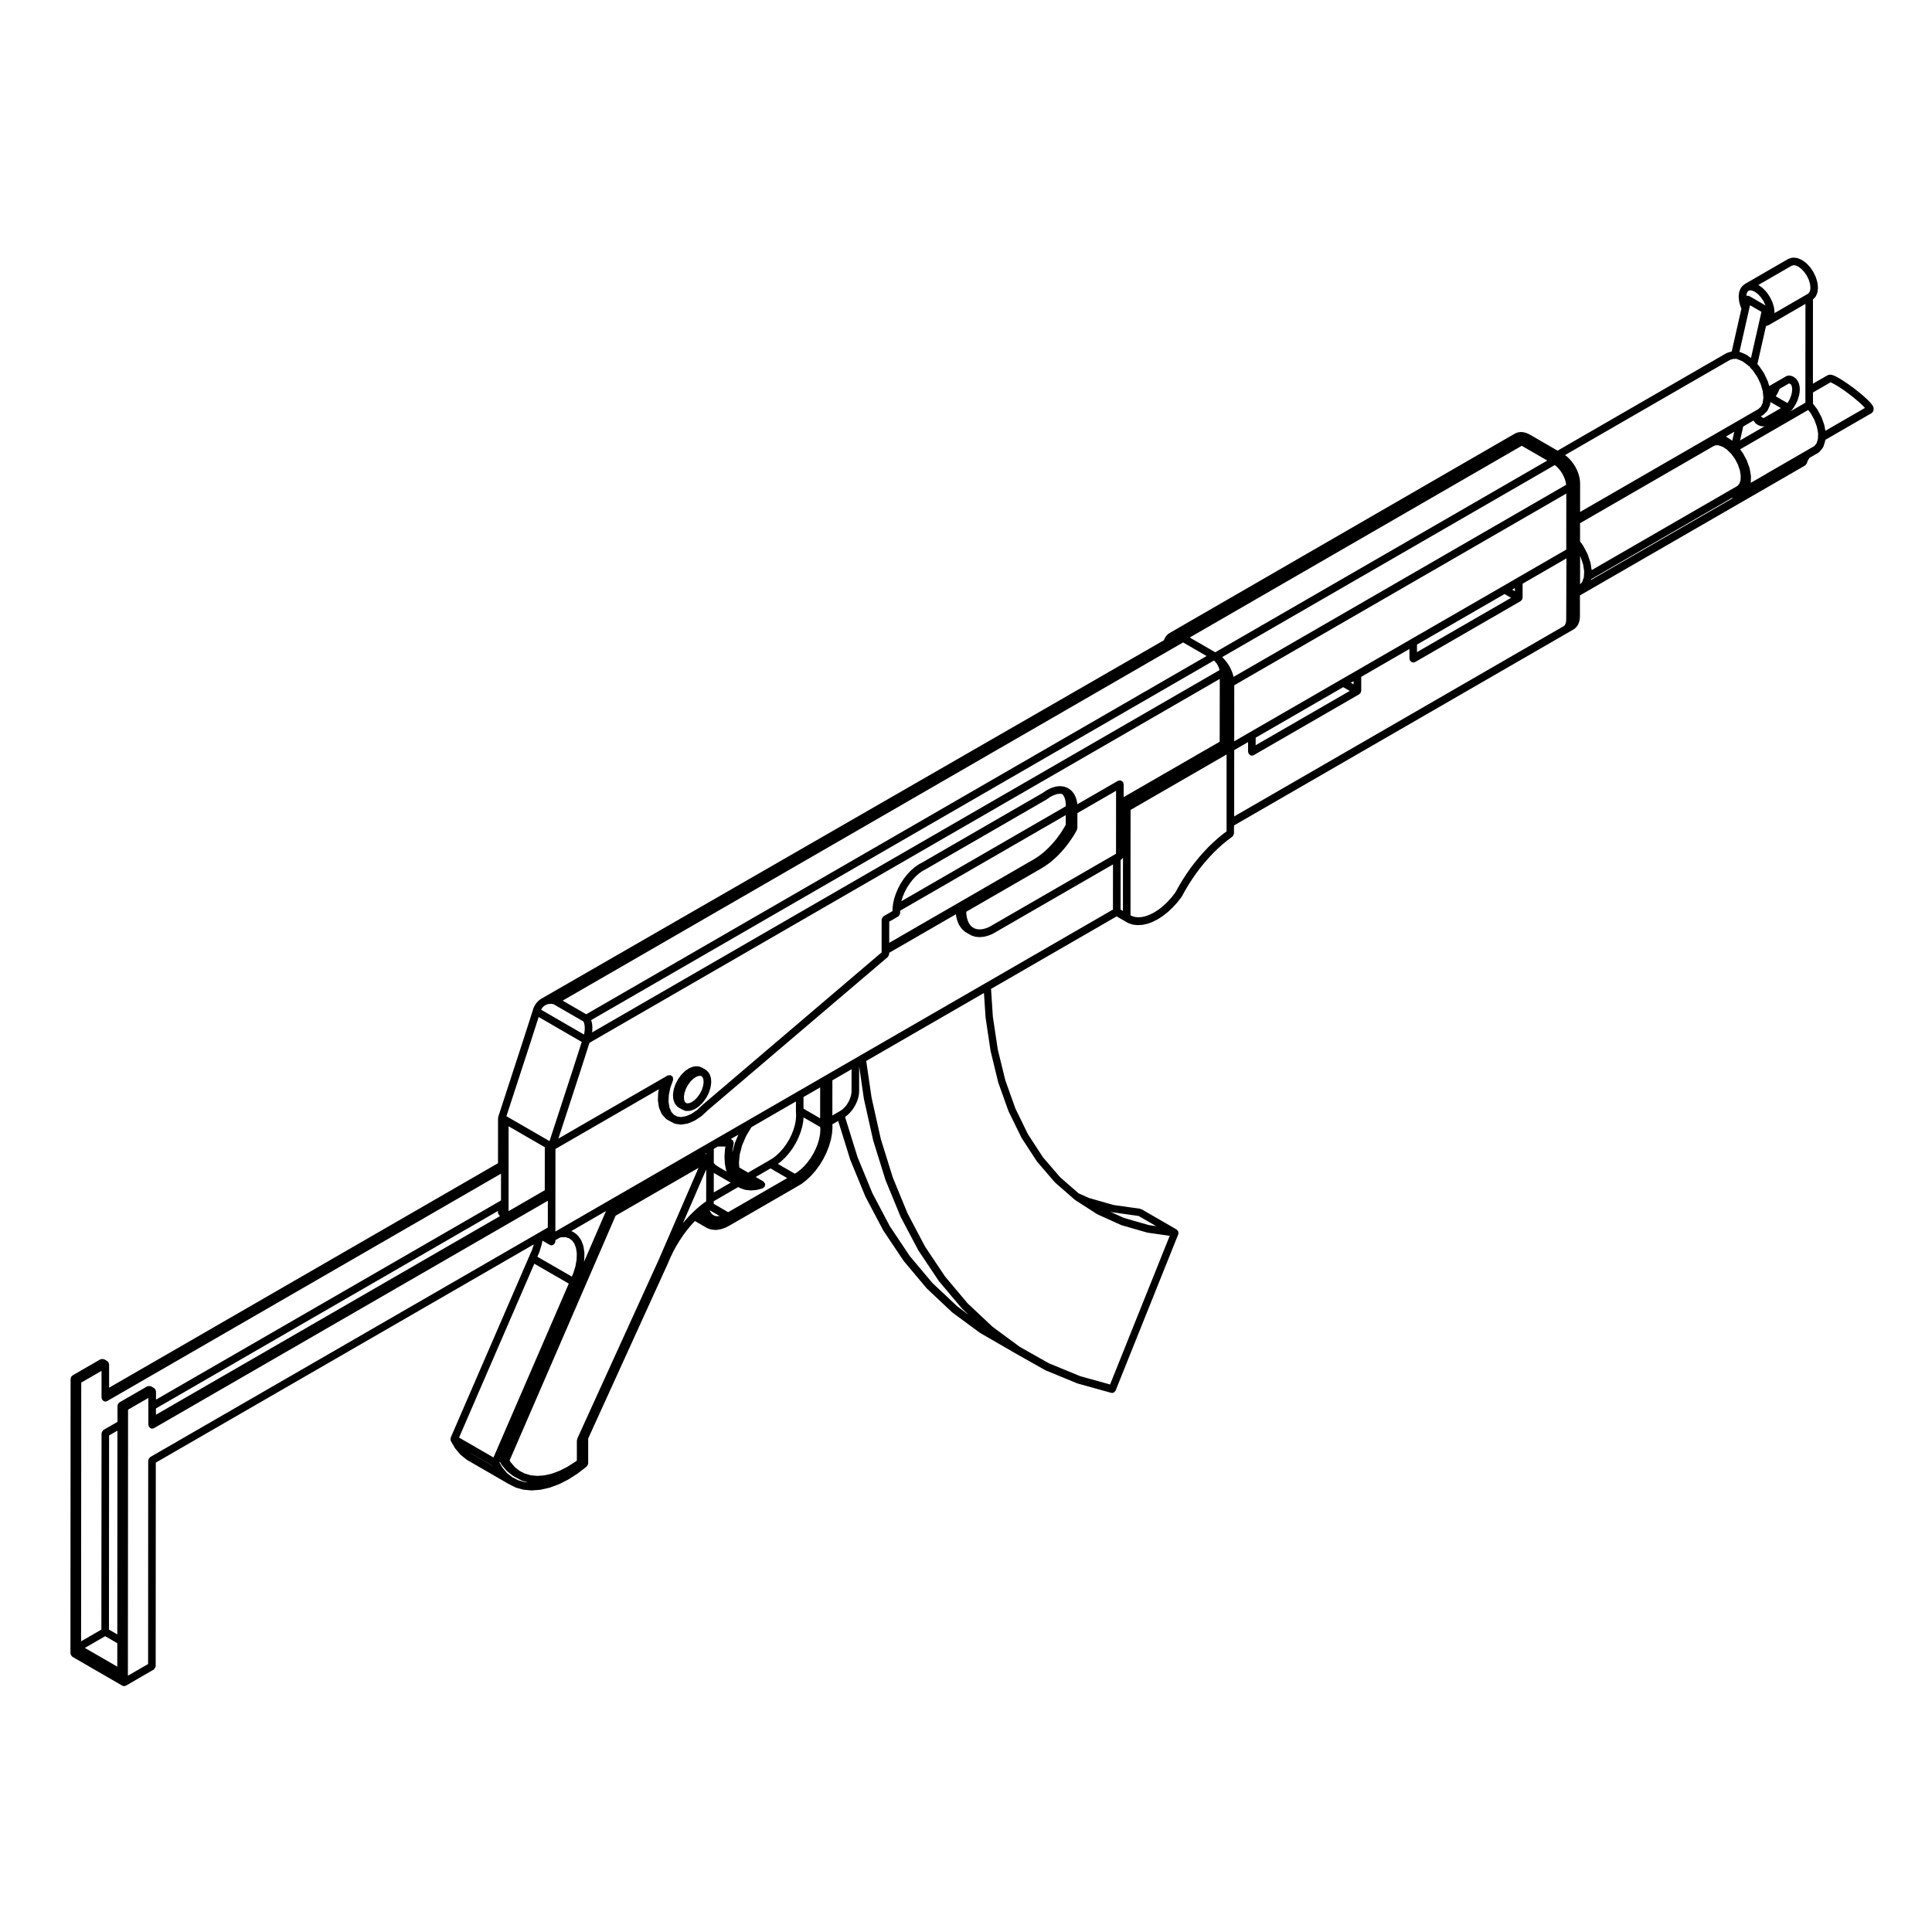 <?xml version="1.0" encoding="UTF-8"?>
<!-- The Best Svg Icon site in the world: iconSvg.co, Visit us! https://iconsvg.co -->
<svg fill="#000000" width="800px" height="800px" version="1.1" viewBox="144 144 512 512" xmlns="http://www.w3.org/2000/svg">
 <g>
  <path d="m332.42 429.78c0-0.055-0.055-0.086-0.066-0.137-0.012-0.051 0.023-0.098 0.004-0.141l-0.312-0.855c-0.023-0.066-0.098-0.086-0.125-0.141-0.031-0.055-0.016-0.125-0.066-0.18l-0.527-0.598c-0.039-0.047-0.105-0.035-0.152-0.074-0.047-0.035-0.051-0.105-0.105-0.133l-0.875-0.504c-0.02-0.012-0.047 0-0.066-0.012-0.016-0.012-0.02-0.031-0.039-0.039l-0.715-0.309c-0.066-0.031-0.125 0.012-0.195-0.004-0.082-0.016-0.137-0.09-0.223-0.082l-0.852 0.02c-0.059 0-0.098 0.055-0.152 0.07-0.055 0.012-0.105-0.031-0.156-0.012l-0.934 0.324c-0.047 0.016-0.055 0.066-0.098 0.086-0.039 0.023-0.09 0-0.133 0.031l-0.945 0.629c-0.031 0.02-0.023 0.059-0.055 0.082-0.023 0.023-0.066 0.016-0.09 0.039l-0.898 0.875c-0.02 0.02-0.012 0.055-0.031 0.074-0.02 0.023-0.055 0.02-0.074 0.047l-0.785 1.062c-0.016 0.023-0.004 0.055-0.02 0.082-0.016 0.023-0.051 0.031-0.066 0.055l-0.621 1.188c-0.012 0.023 0.004 0.055-0.004 0.086-0.012 0.023-0.047 0.031-0.055 0.059l-0.414 1.219c-0.012 0.031 0.016 0.059 0.004 0.098-0.004 0.031-0.039 0.047-0.047 0.082l-0.176 1.168c-0.004 0.039 0.023 0.07 0.023 0.105 0 0.039-0.039 0.07-0.035 0.105l0.066 1.055c0.004 0.055 0.055 0.09 0.066 0.137 0.012 0.051-0.023 0.098-0.004 0.141l0.312 0.855c0.031 0.082 0.102 0.121 0.145 0.188 0.023 0.047 0.012 0.102 0.047 0.137l0.527 0.598c0.039 0.047 0.102 0.031 0.145 0.066 0.047 0.039 0.051 0.105 0.105 0.141l0.875 0.504c0.023 0.016 0.051 0.012 0.082 0.02 0.012 0.004 0.016 0.023 0.023 0.031l0.715 0.309c0.133 0.059 0.262 0.086 0.398 0.086h0.02l0.852-0.02c0.004 0 0.012-0.004 0.016-0.004 0.102-0.004 0.195-0.02 0.297-0.055l0.934-0.324c0.035-0.012 0.039-0.051 0.074-0.066 0.051-0.023 0.105-0.02 0.152-0.051l0.945-0.629c0.031-0.02 0.023-0.059 0.055-0.082 0.023-0.023 0.066-0.016 0.09-0.039l0.898-0.875c0.02-0.023 0.016-0.059 0.035-0.086 0.02-0.02 0.055-0.012 0.07-0.035l0.785-1.062c0.012-0.02 0-0.039 0.016-0.059 0.02-0.031 0.051-0.047 0.07-0.074l0.621-1.18c0.012-0.023 0-0.051 0.004-0.074 0.012-0.031 0.047-0.047 0.055-0.074l0.414-1.23c0.012-0.031-0.012-0.055-0.004-0.086 0.004-0.031 0.039-0.051 0.047-0.086l0.18-1.168c0.004-0.039-0.023-0.07-0.023-0.105 0-0.039 0.039-0.07 0.035-0.105zm-2.102 2.059-0.352 1.059-0.551 1.047-0.711 0.953-0.75 0.734-0.762 0.508-0.648 0.23-0.492 0.012-0.309-0.125-0.25-0.281-0.195-0.535-0.051-0.801 0.145-0.984 0.363-1.062 0.543-1.039 0.707-0.961 0.746-0.734 0.762-0.504 0.664-0.238 0.484-0.004 0.297 0.117 0.258 0.293 0.195 0.535 0.051 0.801z"/>
  <path d="m162.87 582.66c0.066 0.117 0.121 0.215 0.227 0.297 0.035 0.031 0.039 0.086 0.082 0.105l0.797 0.465h0.004l12.402 7.176c0.16 0.098 0.332 0.137 0.504 0.137 0.172 0 0.344-0.047 0.504-0.137l7.371-4.262c0.043-0.031 0.043-0.086 0.078-0.109 0.105-0.086 0.16-0.18 0.227-0.301 0.066-0.109 0.125-0.207 0.141-0.336 0.004-0.051 0.051-0.082 0.051-0.125l0.031-53.965 100.17-57.832-0.43 1.387-0.836 1.906v0.004l-20.758 47.934c-0.012 0.023 0.004 0.055 0 0.082-0.035 0.105-0.012 0.207-0.012 0.316 0 0.105-0.031 0.207 0 0.312 0.016 0.047 0.035 0.074 0.055 0.117 0.012 0.023-0.004 0.055 0.012 0.082l1.074 1.848c0.016 0.023 0.051 0.016 0.07 0.039 0.02 0.035 0.004 0.082 0.035 0.105l1.316 1.547c0.02 0.023 0.059 0.016 0.086 0.039 0.023 0.023 0.02 0.07 0.051 0.098l1.535 1.23c0.023 0.02 0.055 0.016 0.086 0.031 0.02 0.016 0.02 0.039 0.039 0.055l10.883 6.289c0.012 0.004 0.02 0.004 0.031 0.012 0.004 0 0.004 0.012 0.016 0.016l1.738 0.898c0.039 0.02 0.086 0.016 0.133 0.031 0.02 0.012 0.031 0.039 0.051 0.047l1.914 0.551c0.055 0.016 0.109 0.016 0.168 0.023 0.004 0 0.012 0.012 0.02 0.012l2.07 0.188c0.031 0.004 0.059 0.004 0.09 0.004 0.023 0 0.051 0 0.074-0.004l2.195-0.168c0.004 0 0.004-0.004 0.012-0.004 0.047-0.004 0.09-0.004 0.137-0.016l2.293-0.523c0.016-0.004 0.016-0.02 0.031-0.023 0.031-0.004 0.059-0.004 0.09-0.016l2.359-0.867c0.012-0.004 0.016-0.02 0.023-0.023 0.023-0.012 0.055-0.004 0.082-0.02l2.387-1.211c0.016-0.004 0.016-0.023 0.023-0.035 0.02-0.012 0.039-0.004 0.059-0.016l2.394-1.527c0.012-0.012 0.012-0.031 0.023-0.035 0.016-0.016 0.035-0.012 0.051-0.02l2.363-1.828c0.02-0.016 0.016-0.047 0.035-0.059 0.102-0.09 0.125-0.207 0.188-0.324 0.055-0.121 0.137-0.215 0.141-0.348 0-0.023 0.023-0.039 0.023-0.066v-6.629l21.129-46.422v-0.016c0-0.004 0.004-0.004 0.012-0.012l0.656-1.535 0.73-1.512 0.816-1.5 0.848-1.395 0.957-1.438 0.988-1.328 1.008-1.234 1.09-1.203 0.039-0.039 3.215 1.863c0.039 0.023 0.09 0.02 0.133 0.035 0.023 0.012 0.035 0.047 0.059 0.055l0.867 0.289c0.07 0.023 0.141 0.023 0.211 0.035 0.012 0 0.012 0.012 0.02 0.012l0.961 0.082c0.023 0.004 0.051 0.004 0.082 0.004 0.051 0 0.098-0.004 0.141-0.012l1.031-0.145c0.016 0 0.02-0.02 0.035-0.02 0.047-0.012 0.098-0.012 0.141-0.023l1.082-0.363c0.016-0.004 0.02-0.023 0.039-0.035 0.035-0.016 0.07-0.012 0.105-0.023l1.102-0.57c0.004-0.004 0.004-0.016 0.016-0.02 0.004 0 0.02 0 0.023-0.004l17.703-10.223v-0.004h0.004l1.25-0.734c0.016-0.012 0.016-0.035 0.035-0.047 0.02-0.016 0.051-0.012 0.07-0.023l1.23-0.953c0.016-0.012 0.012-0.035 0.023-0.047 0.016-0.016 0.035-0.004 0.051-0.02l1.184-1.125c0.016-0.016 0.012-0.035 0.02-0.051 0.012-0.012 0.035-0.004 0.047-0.02l1.117-1.281c0.012-0.016 0.004-0.035 0.016-0.051 0.012-0.016 0.023-0.004 0.035-0.02l1.027-1.406c0.012-0.016 0-0.039 0.012-0.055 0.012-0.012 0.023-0.012 0.035-0.02l0.91-1.508c0.004-0.012 0-0.023 0.004-0.035 0.012-0.016 0.031-0.023 0.035-0.039l0.781-1.57c0.004-0.016 0-0.023 0-0.039 0.004-0.016 0.023-0.023 0.031-0.039l0.629-1.602c0.004-0.016-0.004-0.023 0-0.039 0.004-0.02 0.023-0.023 0.031-0.047l0.469-1.594c0.004-0.016-0.012-0.031-0.004-0.051 0.004-0.02 0.023-0.031 0.031-0.051l0.297-1.57c0.004-0.02-0.016-0.035-0.012-0.059 0-0.02 0.02-0.031 0.023-0.051l0.117-1.496c0-0.023-0.02-0.039-0.02-0.059 0-0.023 0.023-0.039 0.02-0.066l-0.035-0.785 1.547-0.891 3.195 10.27c0.004 0.016 0.02 0.023 0.031 0.039 0.004 0.016-0.004 0.031 0 0.047l3.953 9.613c0.004 0.02 0.031 0.031 0.035 0.047 0.004 0.016 0 0.031 0.004 0.047l4.676 8.855c0.012 0.02 0.035 0.031 0.047 0.051 0.004 0.012 0 0.031 0.004 0.039l5.371 8.031c0.012 0.016 0.031 0.012 0.047 0.023 0.012 0.02 0.004 0.047 0.02 0.066l6.039 7.195c0.016 0.016 0.039 0.012 0.055 0.023 0.016 0.02 0.012 0.047 0.023 0.059l6.68 6.289c0.016 0.016 0.039 0.012 0.059 0.023 0.016 0.016 0.016 0.039 0.031 0.055l7.285 5.371c0.02 0.016 0.051 0.012 0.07 0.02 0.012 0.012 0.012 0.031 0.031 0.039l9.305 5.379h0.004l0.004 0.004 7.859 4.43c0.02 0.016 0.051 0.012 0.074 0.02 0.016 0.012 0.02 0.031 0.035 0.035l8.383 3.457c0.031 0.012 0.059 0.012 0.09 0.02 0.012 0 0.016 0.016 0.031 0.02l8.871 2.469c0.098 0.023 0.18 0.039 0.273 0.039 0.207 0 0.402-0.074 0.574-0.191 0.066-0.047 0.098-0.117 0.141-0.176 0.082-0.09 0.172-0.152 0.215-0.266l16.617-41.438c0.016-0.039-0.016-0.074 0-0.109 0.016-0.047 0.055-0.07 0.066-0.117 0.012-0.074-0.051-0.125-0.051-0.195-0.012-0.102 0.012-0.176-0.02-0.266-0.023-0.066-0.059-0.105-0.098-0.16-0.055-0.102-0.121-0.152-0.211-0.227-0.051-0.051-0.059-0.125-0.117-0.16l-9.309-5.379c-0.066-0.035-0.125-0.004-0.195-0.023-0.059-0.023-0.102-0.098-0.168-0.105l-7.055-0.992-6.586-1.891-2.695-1.211-4.883-4.266-4.555-5.297-3.953-6.066-3.324-6.801-2.68-7.496-2-8.152-1.309-8.699-0.484-7.394 33.281-19.219 2.133 1.234c0.012 0.004 0.004 0.012 0.012 0.012l0.898 0.504c0.039 0.02 0.086 0.016 0.121 0.035 0.023 0.012 0.031 0.035 0.055 0.047l0.992 0.324c0.059 0.02 0.109 0.02 0.168 0.023 0.016 0.004 0.02 0.02 0.035 0.02l1.078 0.117c0.039 0 0.082 0.004 0.109 0.004h0.004c0.02 0 0.035 0 0.059-0.004l1.082-0.066c0.012 0 0.02 0 0.023-0.004h0.039c0.004 0 0.004-0.004 0.004-0.004 0.051 0 0.102-0.004 0.145-0.016l1.203-0.266c0.016-0.004 0.016-0.016 0.031-0.02 0.035-0.012 0.074-0.004 0.105-0.02l1.238-0.465c0.02-0.004 0.02-0.023 0.039-0.031 0.02-0.012 0.047-0.012 0.07-0.02l1.254-0.641c0.016-0.004 0.016-0.023 0.023-0.031 0.02-0.012 0.051-0.004 0.07-0.02l1.254-0.816c0.016-0.012 0.016-0.031 0.031-0.039 0.016-0.016 0.035-0.012 0.051-0.02l1.234-0.984c0.016-0.012 0.012-0.031 0.02-0.039 0.016-0.012 0.035-0.004 0.051-0.016l1.199-1.133c0.012-0.012 0.004-0.023 0.016-0.039 0.012-0.012 0.023-0.004 0.035-0.016l1.152-1.258c0.012-0.012 0-0.031 0.012-0.047 0.012-0.012 0.031-0.004 0.039-0.016l1.074-1.375c0.02-0.02 0.012-0.039 0.02-0.059 0.02-0.031 0.055-0.047 0.07-0.074l0.902-1.633 0.941-1.586 0.977-1.516 1.027-1.48 1.113-1.473 1.117-1.371 1.16-1.324 1.203-1.266 1.223-1.188 1.234-1.109 1.273-1.039 1.273-0.945c0.023-0.016 0.02-0.047 0.039-0.066 0.105-0.09 0.141-0.211 0.207-0.332 0.055-0.117 0.125-0.211 0.137-0.332 0-0.031 0.031-0.047 0.031-0.074v-2.144l88.324-50.996 1.641-0.945c0.02-0.012 0.02-0.031 0.031-0.039 0.02-0.012 0.047-0.004 0.059-0.02l0.352-0.258c0.035-0.023 0.031-0.074 0.066-0.105 0.031-0.023 0.074-0.016 0.105-0.047l0.293-0.336c0.031-0.031 0.016-0.082 0.035-0.109 0.02-0.023 0.066-0.016 0.082-0.047l0.23-0.406c0.016-0.023-0.004-0.051 0.012-0.082 0.016-0.031 0.055-0.051 0.066-0.086l0.172-0.484c0.012-0.023-0.012-0.047-0.004-0.07 0.012-0.031 0.039-0.047 0.047-0.074l0.105-0.535c0.004-0.02-0.016-0.039-0.012-0.059 0-0.023 0.023-0.039 0.031-0.066l0.035-0.59c0-0.012-0.012-0.02-0.012-0.031 0-0.012 0.016-0.02 0.016-0.031v-5.551l59.52-34.34c0.039-0.02 0.039-0.066 0.07-0.09 0.039-0.023 0.086-0.016 0.117-0.047l0.172-0.16c0.035-0.031 0.016-0.074 0.047-0.105 0.066-0.07 0.145-0.121 0.188-0.215l0.105-0.242c0.023-0.051-0.012-0.098 0.012-0.145 0.012-0.055 0.07-0.086 0.074-0.145l0.016-0.102 0.473-0.828 2.457-1.426c0.07-0.039 0.082-0.117 0.125-0.168 0.051-0.035 0.109-0.023 0.152-0.07l0.82-1.012c0.035-0.039 0.016-0.098 0.039-0.141 0.047-0.066 0.109-0.105 0.137-0.188l0.457-1.426c0.016-0.051-0.02-0.09-0.016-0.141 0.012-0.051 0.059-0.082 0.059-0.133l0.012-0.105 12.328-7.117c0.082-0.047 0.102-0.141 0.156-0.207 0.102-0.098 0.172-0.172 0.227-0.297 0.051-0.121 0.051-0.23 0.051-0.367 0.004-0.09 0.059-0.168 0.039-0.25l-0.062-0.441c-0.02-0.07-0.09-0.102-0.117-0.16-0.023-0.059-0.012-0.133-0.051-0.191l-0.453-0.609c-0.012-0.02-0.039-0.016-0.059-0.035-0.012-0.02-0.004-0.047-0.02-0.066l-0.785-0.82c-0.012-0.004-0.02-0.004-0.031-0.012-0.012-0.012-0.004-0.023-0.016-0.031l-1.062-0.977c-0.004-0.004-0.016 0-0.023-0.012-0.004-0.004 0-0.016-0.012-0.02l-1.27-1.066c0-0.004-0.012 0-0.02-0.004 0-0.004 0-0.016-0.012-0.02l-1.379-1.082c-0.004-0.004-0.016 0-0.02-0.004-0.004-0.004-0.004-0.012-0.012-0.016l-1.41-1.023c-0.004-0.004-0.016 0-0.02-0.004-0.012-0.004-0.004-0.012-0.012-0.016l-1.344-0.898c-0.004-0.004-0.016 0-0.023-0.004-0.012-0.004-0.012-0.016-0.016-0.02l-1.176-0.711c-0.016-0.004-0.031 0-0.039-0.004-0.012-0.004-0.016-0.023-0.031-0.031l-0.926-0.477c-0.023-0.016-0.055 0.004-0.086-0.004-0.023-0.012-0.035-0.039-0.066-0.051l-0.625-0.203c-0.102-0.031-0.188 0.023-0.289 0.02-0.105 0-0.191-0.066-0.301-0.031l-0.277 0.082c-0.047 0.012-0.059 0.059-0.102 0.082-0.047 0.016-0.09-0.004-0.125 0.016l-3.82 2.203 0.012-22.348 0.5-0.457c0.035-0.031 0.023-0.082 0.055-0.117 0.059-0.07 0.137-0.117 0.176-0.207l0.379-0.828c0.023-0.051-0.012-0.102 0.004-0.145 0.02-0.055 0.07-0.09 0.082-0.145l0.125-1.043c0.004-0.047-0.031-0.074-0.031-0.117 0-0.039 0.035-0.07 0.031-0.109l-0.125-1.195c0-0.035-0.039-0.051-0.047-0.082-0.004-0.035 0.02-0.066 0.012-0.102l-0.371-1.258c-0.012-0.031-0.047-0.039-0.055-0.066-0.012-0.023 0.012-0.055-0.004-0.082l-0.594-1.238c-0.012-0.023-0.047-0.031-0.059-0.055-0.016-0.023 0-0.055-0.02-0.082l-0.77-1.137c-0.016-0.023-0.051-0.02-0.07-0.047-0.016-0.023-0.012-0.055-0.031-0.082l-0.906-0.957c-0.023-0.023-0.066-0.016-0.086-0.039-0.031-0.02-0.023-0.066-0.055-0.086l-0.969-0.711c-0.035-0.023-0.082-0.004-0.117-0.023s-0.039-0.07-0.082-0.086l-0.973-0.414c-0.051-0.02-0.102 0.012-0.156 0-0.051-0.016-0.082-0.07-0.137-0.074l-0.906-0.09c-0.066 0-0.117 0.051-0.176 0.059-0.082 0.004-0.137-0.047-0.211-0.02l-0.777 0.238c-0.047 0.012-0.055 0.059-0.098 0.074-0.039 0.016-0.082-0.004-0.117 0.016l-11.523 6.66c-0.039 0.02-0.039 0.07-0.07 0.098-0.035 0.02-0.082 0.012-0.105 0.039l-0.598 0.551c-0.055 0.051-0.047 0.125-0.086 0.188-0.047 0.055-0.121 0.074-0.152 0.141l-0.371 0.828c-0.02 0.051 0.012 0.102 0 0.152-0.02 0.055-0.074 0.086-0.082 0.141l-0.125 1.043c-0.012 0.047 0.031 0.074 0.031 0.117 0 0.039-0.039 0.07-0.031 0.109l0.125 1.195c0 0.035 0.035 0.051 0.039 0.086 0.012 0.031-0.02 0.059-0.012 0.098l0.371 1.258c0.012 0.031 0.047 0.047 0.059 0.074 0.004 0.02-0.012 0.047 0 0.07l0.145 0.312-2.57 11.348-1.203 0.367c-0.047 0.012-0.055 0.059-0.098 0.074-0.039 0.016-0.082-0.004-0.117 0.016l-44.734 25.832-7.371-4.262c-0.012-0.004-0.02 0-0.031-0.004-0.012-0.004-0.012-0.016-0.02-0.02l-0.523-0.266c-0.031-0.012-0.051 0.004-0.082-0.004-0.02-0.012-0.031-0.039-0.055-0.051l-0.52-0.176c-0.031-0.012-0.051 0.012-0.082 0.004-0.031-0.004-0.039-0.035-0.066-0.039l-0.5-0.098c-0.035-0.004-0.059 0.02-0.09 0.02-0.035-0.004-0.055-0.035-0.09-0.035l-0.473-0.004c-0.035 0.004-0.059 0.035-0.098 0.039-0.039 0-0.07-0.031-0.105-0.02l-0.438 0.086c-0.039 0.004-0.059 0.051-0.098 0.059-0.039 0.012-0.082-0.016-0.109 0l-0.402 0.172c-0.02 0.004-0.02 0.035-0.039 0.047-0.02 0.012-0.047-0.004-0.066 0.004l-1.648 0.945-89.965 51.961c-0.02 0.012-0.02 0.035-0.035 0.051-0.016 0.012-0.039 0-0.055 0.012l-0.348 0.258c-0.035 0.02-0.031 0.07-0.055 0.098-0.035 0.023-0.082 0.016-0.105 0.051l-0.297 0.332c-0.023 0.031-0.012 0.07-0.031 0.102-0.031 0.031-0.07 0.035-0.09 0.07l-0.238 0.414c-0.02 0.031 0 0.066-0.012 0.098-0.016 0.031-0.051 0.035-0.059 0.066l-0.117 0.328-164.89 94.938-0.012 0.004v0.004l-0.066 0.035c-0.012 0.004-0.012 0.02-0.02 0.023-0.012 0.012-0.031 0-0.039 0.012l-0.438 0.297c-0.02 0.016-0.02 0.051-0.039 0.066-0.02 0.016-0.051 0.004-0.07 0.023l-0.395 0.352c-0.02 0.02-0.012 0.051-0.031 0.07-0.016 0.016-0.047 0.012-0.059 0.031l-0.344 0.402c-0.016 0.02-0.004 0.051-0.02 0.07s-0.047 0.02-0.059 0.047l-0.289 0.453c-0.012 0.02 0 0.047-0.012 0.07-0.012 0.02-0.039 0.023-0.051 0.047l-0.223 0.484c-0.012 0.023 0.004 0.051 0 0.082-0.012 0.02-0.039 0.031-0.047 0.055l-0.152 0.504-2.555 7.961-6.609 20.273c-0.016 0.055 0.02 0.105 0.012 0.16-0.012 0.055-0.066 0.098-0.066 0.152l-0.012 11.984-103.06 59.488v-6.203c0-0.051-0.047-0.086-0.055-0.125-0.012-0.098-0.031-0.16-0.066-0.246-0.016-0.039 0.004-0.09-0.016-0.125-0.023-0.047-0.082-0.047-0.105-0.086-0.055-0.074-0.105-0.121-0.18-0.18-0.039-0.031-0.039-0.086-0.086-0.105l-0.797-0.453c-0.039-0.023-0.086 0-0.133-0.016-0.125-0.055-0.242-0.051-0.379-0.051-0.133 0-0.238 0-0.359 0.051-0.047 0.02-0.098-0.004-0.137 0.02l-7.391 4.273c-0.039 0.023-0.047 0.082-0.082 0.105-0.074 0.059-0.121 0.105-0.18 0.18-0.031 0.035-0.086 0.039-0.109 0.086-0.023 0.047 0 0.098-0.016 0.137-0.035 0.086-0.051 0.145-0.066 0.238-0.004 0.051-0.051 0.082-0.051 0.125l-0.039 72.812c0 0.051 0.047 0.082 0.051 0.121 0.012 0.133 0.074 0.23 0.141 0.348zm12.211 3.016-8.59-4.961 5.379-3.109 3.215 1.859zm0.004-8.539-2.207-1.273 0.031-51.453 2.207-1.273zm8.695-46.984c-0.039 0.023-0.047 0.082-0.082 0.105-0.105 0.086-0.16 0.18-0.227 0.297-0.07 0.117-0.125 0.211-0.145 0.344-0.004 0.051-0.051 0.082-0.051 0.125l-0.027 53.961-5.356 3.094 0.047-70.508 5.375-3.098v7.117c0 0.098 0.074 0.156 0.102 0.246 0.02 0.086-0.012 0.176 0.035 0.258 0.02 0.035 0.07 0.023 0.098 0.055 0.18 0.262 0.438 0.453 0.777 0.453 0.172 0 0.344-0.047 0.504-0.137l104.35-60.25-0.004 7.098-0.289 0.168h-0.004l-1.918 1.102v0.004h-0.004l-0.555 0.324v0.004zm92.238-64.641c0.016 0.133 0.074 0.227 0.141 0.344 0.07 0.117 0.121 0.215 0.227 0.301 0.035 0.023 0.039 0.082 0.082 0.105l0.035 0.02-91.176 52.637v-1.668l90.637-52.336v0.48c0 0.043 0.047 0.074 0.055 0.117zm2.758-0.543v-2.254l0.004-9.426 0.004-10.812 9.594 5.547-0.012 11.395zm20.02 13.008c0-0.031 0.031-0.047 0.031-0.07l0.051-1.797c0-0.035-0.031-0.055-0.031-0.086 0-0.035 0.023-0.059 0.02-0.098l-0.242-1.613c-0.004-0.039-0.047-0.059-0.055-0.098-0.012-0.039 0.016-0.082 0-0.117l-0.52-1.367c-0.016-0.047-0.07-0.059-0.098-0.105-0.02-0.039 0-0.09-0.031-0.125l-0.781-1.082c-0.035-0.051-0.102-0.047-0.141-0.09-0.039-0.039-0.035-0.105-0.086-0.137l-1.02-0.734c-0.047-0.035-0.105-0.012-0.156-0.035-0.051-0.031-0.07-0.09-0.125-0.105l-0.215-0.07 9.199-5.316-5.863 13.543 0.074-0.422c0.016-0.035-0.012-0.055-0.012-0.074zm-3.195-5.238 0.609 0.84 0.434 1.148 0.211 1.414-0.047 1.621-0.312 1.812-0.574 1.859-0.387 0.883-9.129-5.273 0.504-1.148c0.004-0.016-0.004-0.035 0-0.051 0.012-0.023 0.035-0.035 0.039-0.059l0.609-1.988c0.004-0.023-0.012-0.047-0.004-0.066 0.004-0.023 0.031-0.035 0.035-0.059l0.156-0.898 1.117 0.645v0.004l0.797 0.465c0.156 0.098 0.328 0.133 0.5 0.137h0.004c0.336 0 0.594-0.191 0.777-0.449 0.023-0.031 0.074-0.02 0.098-0.055 0.047-0.082 0.012-0.168 0.035-0.258 0.023-0.09 0.105-0.152 0.105-0.246v-0.348l1.211-0.699 0.434-0.105 1.102 0.012 0.91 0.297zm-26.727 56.457-0.141-0.109 5.777 3.34 0.023 0.047zm-3.223-4.223 19.949-46.074 9.129 5.273-19.949 46.074zm17.371 11.789-1.738-0.504-1.551-0.801-1.387-1.102-1.199-1.41-0.77-1.328 0.102-0.227 0.465 0.801c0.016 0.023 0.051 0.016 0.066 0.039 0.02 0.031 0.012 0.074 0.035 0.105l1.203 1.426c0.02 0.031 0.066 0.02 0.09 0.039 0.031 0.031 0.02 0.074 0.055 0.102l1.41 1.125c0.02 0.02 0.051 0.012 0.074 0.023 0.023 0.016 0.02 0.047 0.047 0.059l0.707 0.414c0.012 0.004 0.023 0.004 0.035 0.012 0.004 0.004 0.004 0.012 0.012 0.016l1.594 0.816c0.039 0.023 0.09 0.02 0.133 0.035 0.02 0.004 0.031 0.035 0.051 0.039l1.422 0.402zm35.461-58.723-21.523 47.273c-0.031 0.074 0.004 0.141-0.004 0.215-0.016 0.074-0.086 0.121-0.086 0.203v5.336l-0.406 0.312-2.121 1.352-2.086 1.055-2.047 0.762-1.98 0.441-1.832 0.141-1.727-0.156-1.578-0.453-1.406-0.719-1.258-1.008-1.094-1.285-0.277-0.484 20-46.184 8.082-18.656 21.977-12.688zm12.656-16.289v0.613l-0.133 0.098-0.648 0.453c-0.023 0.016-0.02 0.051-0.039 0.07h-0.004c-0.02 0.016-0.051 0.004-0.07 0.02l-1.137 0.918c-0.02 0.016-0.016 0.051-0.035 0.066-0.016 0.016-0.039 0.004-0.055 0.02l-0.344 0.297c0 0.004 0 0.012-0.004 0.012 0 0.004-0.012 0-0.012 0.004l-0.77 0.699c-0.004 0.004-0.004 0.016-0.012 0.02-0.004 0.004-0.016 0.004-0.02 0.012l-0.551 0.539v0.004l-0.605 0.598c-0.004 0.004-0.004 0.02-0.012 0.031-0.004 0.004-0.016 0-0.023 0.012l-1.113 1.23c-0.004 0.012 0 0.02-0.012 0.023-0.004 0.012-0.016 0.012-0.02 0.016l-0.555 0.68 6.191-14.289zm0.008-11.879-0.09-0.055c-0.039-0.023-0.098 0-0.137-0.02-0.016-0.004-0.023-0.023-0.047-0.035l0.273-0.152zm3.047 16.441-0.543-0.039-0.488-0.168-0.395-0.266-0.348-0.398-0.281-0.527-0.051-0.172 2.606 1.508zm2.777-1.07-3.848-2.227c0-0.012-0.012-0.023-0.004-0.035 0-0.035 0.035-0.055 0.035-0.09v-0.559l6.484-3.75 0.328 0.191c0.035 0.02 0.074 0.016 0.109 0.031 0.023 0.012 0.031 0.039 0.055 0.051l1.18 0.422c0.066 0.023 0.133 0.023 0.203 0.035 0.012 0 0.016 0.016 0.023 0.016l1.301 0.145c0.035 0.004 0.074 0.012 0.109 0.012 0.023 0 0.055 0 0.086-0.004l1.391-0.117c0.004 0 0.012-0.012 0.016-0.012 0.051-0.004 0.105-0.004 0.156-0.02l1.465-0.395c0.125-0.035 0.191-0.152 0.293-0.227 0.105-0.082 0.23-0.117 0.297-0.227 0.004-0.012 0.016-0.012 0.02-0.02 0.047-0.082 0.012-0.168 0.031-0.246 0.012-0.035 0.012-0.074 0.016-0.105 0.02-0.121 0.098-0.23 0.066-0.359 0-0.012-0.012-0.016-0.016-0.023-0.004-0.012 0.004-0.016 0-0.023-0.023-0.098-0.121-0.141-0.176-0.227-0.012-0.02-0.023-0.035-0.039-0.055-0.082-0.105-0.121-0.238-0.23-0.309-0.016-0.012-0.02-0.023-0.035-0.035l-2.019-1.164 3.93-2.273 4.422 2.57zm-0.828-16.641c0 0.023-0.023 0.035-0.023 0.055l-0.125 1.809c0 0.023 0.02 0.039 0.02 0.059 0 0.023-0.02 0.039-0.02 0.059l0.086 1.703c0 0.031 0.023 0.047 0.031 0.07 0 0.023-0.02 0.047-0.016 0.07l0.293 1.547c0.004 0.035 0.039 0.051 0.047 0.082 0.004 0.031-0.012 0.055 0 0.086l0.125 0.348-1.984-1.148-0.922-0.598-0.492-0.527v-3.754l1.078-0.625 2.012 0.004-0.125 0.727c0 0.004 0.016 0.02 0.016 0.035zm-2.664 6.422c0.012 0.004 0.023 0.004 0.035 0.012 0.004 0.004 0.004 0.016 0.016 0.02l4.098 2.367-4.469 2.586v-5.188zm4.945-8.109c0-0.031 0.035-0.051 0.035-0.086 0-0.109-0.086-0.188-0.117-0.293-0.039-0.121-0.055-0.242-0.141-0.336-0.086-0.105-0.195-0.141-0.312-0.203-0.082-0.047-0.133-0.121-0.227-0.145l2.012-1.152-0.902 2.133c-0.012 0.023 0.004 0.051 0 0.074-0.012 0.031-0.039 0.035-0.047 0.066l-0.641 2.422 0.039-0.562 0.316-1.824c0.012-0.047-0.02-0.07-0.016-0.094zm16.5-8.5c0 0.004-0.004 0.012-0.004 0.02l0.059 1.27-0.09 1.152-0.23 1.254-0.379 1.285-0.504 1.285-0.637 1.289-0.719 1.18-0.848 1.16-0.875 0.996-0.969 0.922-0.961 0.746-1.078 0.641-5.426 3.141-2.316-1.344-0.125-1.23 0.211-2.246 0.629-2.387 1.027-2.418 1.367-2.301 0.105-0.137 11.766-6.793v2.492c-0.012 0.008-0.004 0.012-0.004 0.023zm-13.199 18.359-0.297-0.16-0.02-0.023zm19.598-12.172-0.23 1.215-0.383 1.301-0.504 1.285-0.641 1.289-0.719 1.18-0.855 1.176-0.875 1.008-0.926 0.871-1.004 0.781-0.562 0.336-4.473-2.594 0.863-0.672c0.016-0.012 0.012-0.031 0.023-0.047 0.016-0.012 0.035-0.004 0.051-0.02l1.02-0.961c0.016-0.016 0.012-0.035 0.02-0.051 0.012-0.016 0.031-0.004 0.039-0.02l0.957-1.094c0.012-0.016 0.004-0.035 0.016-0.051 0.012-0.012 0.031-0.004 0.039-0.02l0.875-1.199c0.012-0.016 0-0.039 0.012-0.055 0.012-0.012 0.023-0.012 0.035-0.02l0.781-1.289c0.004-0.012 0-0.023 0.004-0.035 0.012-0.016 0.031-0.023 0.035-0.039l0.664-1.352c0.004-0.016 0-0.023 0-0.039 0.004-0.016 0.023-0.023 0.031-0.039l0.539-1.375c0.004-0.016-0.004-0.023 0-0.039 0.004-0.02 0.023-0.023 0.031-0.047l0.402-1.367c0.004-0.02-0.012-0.035-0.004-0.055 0.004-0.02 0.023-0.031 0.031-0.051l0.25-1.352c0-0.02-0.016-0.035-0.012-0.055 0.004-0.02 0.02-0.031 0.023-0.051l0.074-0.926 4.414 2.555 0.035 0.727zm-4.391-6.793v-3.078l4.418-2.555-0.004 8.188zm10.457 0.074-0.395 0.312-0.395 0.258-0.266 0.152v0.004h-0.004l-1.742 1.004 0.004-9.316 5.082-2.938-0.004 5.789-0.023 0.441-0.082 0.516-0.121 0.488-0.176 0.535-0.215 0.504-0.277 0.523-0.312 0.504-0.348 0.473-0.336 0.379zm30.301 52.32-6.586-6.191-5.992-7.129-5.297-7.914-4.629-8.777-3.926-9.539-3.184-10.238-0.102-0.453 0.172-0.109c0.012-0.012 0.012-0.023 0.023-0.035 0.016-0.016 0.035-0.012 0.051-0.02l0.453-0.363c0.016-0.016 0.012-0.035 0.023-0.051 0.016-0.012 0.035-0.004 0.051-0.02l0.438-0.434c0.012-0.012 0.004-0.031 0.016-0.039 0.004-0.012 0.023-0.004 0.031-0.016l0.418-0.473c0.012-0.016 0.004-0.031 0.016-0.047 0.012-0.012 0.031-0.004 0.039-0.02l0.387-0.523c0.012-0.016 0-0.031 0.012-0.047 0.004-0.016 0.023-0.012 0.031-0.02l0.352-0.559c0.004-0.012 0-0.023 0.004-0.035 0.012-0.016 0.023-0.02 0.035-0.035l0.309-0.578c0.004-0.012 0-0.023 0-0.035 0.004-0.012 0.02-0.016 0.023-0.031l0.258-0.59c0.004-0.012-0.004-0.023 0-0.035 0.004-0.016 0.023-0.023 0.031-0.039l0.207-0.598c0.004-0.016-0.004-0.031 0-0.047 0.004-0.016 0.02-0.02 0.023-0.039l0.152-0.59c0.004-0.016-0.012-0.031-0.004-0.047 0-0.016 0.02-0.023 0.023-0.047l0.09-0.578c0-0.02-0.016-0.035-0.012-0.055 0.004-0.02 0.02-0.031 0.02-0.051l0.031-0.551c0-0.012-0.012-0.016-0.012-0.023 0-0.012 0.012-0.02 0.012-0.031l0.004-6.57 1.25 8.586c0 0.016 0.016 0.02 0.02 0.035 0.004 0.016-0.012 0.023-0.004 0.039l2.457 11.012c0 0.016 0.02 0.023 0.023 0.039 0.004 0.016-0.004 0.023 0 0.039l3.219 10.344c0.004 0.016 0.023 0.023 0.031 0.039 0.004 0.016-0.004 0.031 0 0.047l3.953 9.613c0.004 0.02 0.031 0.031 0.035 0.047 0.004 0.016 0 0.031 0.004 0.047l4.676 8.855c0.012 0.02 0.035 0.031 0.047 0.051 0.004 0.012 0 0.031 0.004 0.039l5.371 8.031c0.012 0.016 0.035 0.012 0.047 0.023 0.016 0.02 0.004 0.047 0.02 0.066l6.039 7.184c0.016 0.016 0.035 0.012 0.051 0.023 0.016 0.016 0.012 0.047 0.023 0.059l1.734 1.633zm40.965-24.969c0.039 0.012 0.082 0.012 0.117 0.016 0.012 0.004 0.012 0.016 0.02 0.016l6.938 0.977 4.652 2.691-1.934-0.273-6.578-1.891-3.75-1.688zm-30.133-34.449c0 0.02 0.023 0.031 0.031 0.051 0.004 0.016-0.012 0.035 0 0.051l2.711 7.598c0.004 0.023 0.035 0.035 0.047 0.055 0.004 0.016-0.012 0.035 0 0.051l3.387 6.906c0.012 0.023 0.039 0.035 0.051 0.059 0.012 0.016 0 0.035 0.012 0.051l4.031 6.184c0.016 0.02 0.047 0.012 0.055 0.031 0.02 0.023 0.012 0.055 0.031 0.082l4.641 5.391c0.016 0.02 0.047 0.012 0.066 0.031 0.02 0.02 0.016 0.051 0.035 0.07l5.055 4.418v0.004l0.172 0.145c0.023 0.02 0.055 0.016 0.082 0.031 0.02 0.016 0.016 0.039 0.035 0.055l5.769 3.707c0.031 0.02 0.059 0.012 0.09 0.023 0.02 0.016 0.02 0.039 0.047 0.051l6.262 2.828c0.035 0.016 0.07 0.012 0.105 0.02 0.016 0.004 0.02 0.023 0.035 0.031l6.723 1.93c0.039 0.012 0.082 0.012 0.117 0.016 0.012 0.004 0.012 0.016 0.02 0.016l5.856 0.828-15.805 39.402-7.949-2.211-8.273-3.406-7.727-4.359-7.203-5.316-6.602-6.211-5.969-7.098-5.305-7.926-4.629-8.777-3.926-9.539-3.184-10.238-2.449-10.969-1.41-9.688 31.199-18.008 0.422 6.43c0 0.016 0.016 0.023 0.02 0.047 0 0.016-0.016 0.023-0.012 0.039l1.32 8.805c0.004 0.02 0.023 0.031 0.031 0.047 0 0.02-0.016 0.035-0.012 0.051zm30.434-57.547v0l-0.012 11.805-33.832 19.539-33.191 19.16-1.738 1.004-7.106 4.102-1.223 0.711-6.438 3.719-13.445 7.766-8.5 4.902-1.824 1.055-40.137 23.176-0.328 0.188v-0.469l0.008-9.434 0.012-11.977 27.398-15.824-0.156 0.75c-0.004 0.031 0.02 0.055 0.016 0.086-0.004 0.035-0.035 0.051-0.035 0.082l-0.082 1.941c0 0.035 0.031 0.059 0.035 0.098 0 0.039-0.031 0.066-0.023 0.105l0.266 1.715c0.004 0.051 0.055 0.082 0.07 0.121 0.012 0.039-0.016 0.082 0 0.117l0.609 1.414c0.023 0.066 0.09 0.102 0.125 0.152 0.023 0.035 0.012 0.082 0.039 0.109l0.918 1.043c0.035 0.047 0.102 0.031 0.141 0.066 0.047 0.039 0.055 0.105 0.105 0.141l0.797 0.465c0.004 0.004 0.016 0.004 0.023 0.004 0.004 0.004 0.004 0.012 0.012 0.016l1.184 0.629c0.082 0.047 0.172 0.047 0.258 0.066 0.031 0.012 0.047 0.039 0.074 0.047l1.395 0.195c0.047 0.004 0.09 0.012 0.141 0.012 0.055 0 0.109-0.004 0.168-0.016l1.547-0.266c0.02-0.004 0.031-0.023 0.051-0.031 0.059-0.016 0.117-0.016 0.176-0.039l1.633-0.699c0.023-0.012 0.031-0.039 0.051-0.055 0.035-0.02 0.082-0.012 0.117-0.035l1.637-1.102c0.023-0.016 0.02-0.051 0.047-0.07 0.023-0.016 0.059-0.012 0.082-0.031l1.566-1.465 47.699-40.617c0.012-0.012 0.004-0.031 0.02-0.039 0.098-0.09 0.117-0.215 0.172-0.332 0.055-0.121 0.141-0.223 0.145-0.352 0-0.016 0.016-0.023 0.016-0.039v-0.344l17.688-10.211 0.105 0.75c0.004 0.031 0.031 0.039 0.035 0.07 0.004 0.023-0.016 0.047-0.004 0.07l0.289 0.992c0.012 0.035 0.039 0.047 0.055 0.082 0.004 0.02-0.004 0.047 0 0.07l0.414 0.875c0.016 0.035 0.055 0.055 0.074 0.086 0.012 0.023 0 0.055 0.016 0.082l0.535 0.734c0.02 0.031 0.059 0.02 0.086 0.047 0.023 0.031 0.02 0.082 0.051 0.105l0.641 0.59c0.031 0.031 0.082 0.02 0.109 0.047 0.031 0.023 0.035 0.07 0.07 0.09l0.742 0.422c0.012 0.004 0.023 0.004 0.035 0.012 0.004 0.004 0.004 0.012 0.012 0.016l0.023 0.016 0.719 0.418c0.047 0.023 0.102 0.02 0.145 0.039 0.023 0.012 0.035 0.047 0.066 0.055l0.832 0.258c0.055 0.02 0.109 0.02 0.172 0.023 0.012 0 0.016 0.016 0.023 0.016l0.906 0.09c0.035 0 0.066 0.004 0.102 0.004 0.023 0 0.055 0 0.086-0.004l0.961-0.082c0.004 0 0.012-0.004 0.012-0.004 0.055-0.004 0.105-0.004 0.156-0.02l1.008-0.258c0.016-0.004 0.02-0.02 0.035-0.023 0.031-0.012 0.07-0.004 0.102-0.02l1.039-0.422c0.02-0.012 0.023-0.035 0.047-0.039 0.023-0.016 0.055-0.012 0.082-0.023l31.84-18.375-0.008 0.156zm-56.422 12.117 43.898-25.34v2.562l-0.441 0.77-0.629 1.012-0.625 0.918-0.684 0.926-0.711 0.871-0.742 0.84-0.742 0.77-0.789 0.75-0.75 0.645-0.816 0.641-0.809 0.566-0.77 0.48h-0.012l-38.258 22.094v-5.613l2.383-1.371c0.039-0.023 0.047-0.082 0.086-0.105 0.105-0.082 0.16-0.176 0.227-0.297 0.066-0.117 0.121-0.211 0.137-0.344 0.004-0.051 0.055-0.082 0.055-0.125zm0.344-2.523 0.023-0.121 0.387-1.195 0.492-1.164 0.613-1.152 0.695-1.074 0.785-1.008 0.84-0.902 0.871-0.77 0.855-0.609 0.941-0.504c0.004 0 0-0.004 0.004-0.012 0.004 0 0.016 0 0.02-0.004l31.961-18.453c0.016-0.004 0.012-0.02 0.023-0.031 0.012-0.004 0.031 0 0.039-0.012l0.953-0.656 0.871-0.438 0.84-0.273 0.73-0.098 0.645 0.055 0.039 0.016 0.293 0.336 0.328 0.641 0.223 0.781 0.105 0.945-0.016 0.543zm56.891-25.844-0.012 13.27-0.293 0.172h-0.004l-33.273 19.207-0.934 0.379-0.883 0.227-0.766 0.059-0.719-0.07-0.629-0.191-0.609-0.352-0.418-0.387-0.422-0.59-0.336-0.719-0.25-0.871-0.137-0.945-0.012-0.555 19.906-11.488s0-0.012 0.012-0.012c0 0 0.012 0 0.012-0.004l0.848-0.523c0.012-0.004 0.012-0.016 0.016-0.02 0.012-0.004 0.023 0 0.035-0.012l0.836-0.586c0.012-0.004 0.012-0.016 0.02-0.02 0.004-0.004 0.02 0 0.031-0.012l0.828-0.648c0.012-0.004 0.012-0.016 0.016-0.02 0.004-0.004 0.016-0.004 0.023-0.012l0.82-0.711c0.004-0.004 0.004-0.016 0.012-0.02 0.004-0.004 0.02 0 0.023-0.012l0.805-0.762c0.004-0.004 0-0.016 0.012-0.02 0.004-0.004 0.016-0.004 0.02-0.012l0.785-0.812c0.004-0.004 0-0.02 0.012-0.023 0.004-0.004 0.016-0.004 0.02-0.012l0.762-0.867c0.004-0.004 0.004-0.016 0.004-0.02 0.012-0.004 0.016 0 0.02-0.004l0.734-0.906c0-0.004 0-0.016 0.004-0.023 0.004-0.012 0.016 0 0.02-0.012l0.707-0.945c0.004-0.004 0-0.016 0.004-0.02 0.004-0.004 0.016-0.004 0.016-0.012l0.672-0.977c0.012-0.004 0-0.016 0.012-0.023 0-0.004 0.012 0 0.02-0.012l0.629-1.012c0.004-0.004 0-0.016 0.004-0.023 0.004-0.012 0.016-0.004 0.016-0.012l0.59-1.031v-0.004c0.051-0.082 0.016-0.172 0.035-0.258 0.023-0.086 0.105-0.145 0.105-0.242v-3.996l10.254-5.918-0.008 3.422zm1.824 17.777-0.004 10.641-0.621-0.359 0.012-11.801v-1.367l0.297-0.172c0.039-0.023 0.047-0.082 0.082-0.105 0.105-0.082 0.156-0.18 0.227-0.297 0.004-0.004 0.012-0.016 0.02-0.02zm0.191-19.523v-3.445c0-0.098-0.074-0.156-0.102-0.242-0.02-0.09 0.012-0.176-0.035-0.262-0.023-0.047-0.082-0.047-0.105-0.086-0.086-0.105-0.18-0.156-0.297-0.227-0.109-0.066-0.211-0.125-0.336-0.141-0.051-0.004-0.082-0.051-0.125-0.051-0.102 0-0.156 0.074-0.246 0.102-0.09 0.02-0.176-0.012-0.262 0.035l-10.781 6.223-0.074-0.656c-0.004-0.031-0.035-0.047-0.047-0.074-0.004-0.031 0.02-0.055 0.012-0.09l-0.273-0.961c-0.012-0.035-0.051-0.047-0.066-0.082-0.012-0.035 0.012-0.07-0.012-0.105l-0.418-0.82c-0.02-0.039-0.074-0.047-0.098-0.082-0.023-0.035-0.012-0.082-0.039-0.109l-0.555-0.648c-0.031-0.035-0.086-0.031-0.117-0.059-0.035-0.031-0.035-0.09-0.074-0.117l-0.68-0.473c-0.039-0.023-0.098-0.004-0.137-0.031-0.039-0.02-0.051-0.074-0.102-0.09l-0.371-0.133-0.414-0.145c-0.051-0.016-0.09 0.016-0.133 0.004-0.039-0.012-0.07-0.055-0.109-0.059l-0.875-0.082c-0.051 0-0.074 0.035-0.117 0.035-0.039 0-0.07-0.035-0.105-0.031l-0.941 0.121c-0.035 0.004-0.051 0.039-0.086 0.047-0.031 0.004-0.059-0.016-0.102-0.004l-0.984 0.316c-0.031 0.012-0.039 0.047-0.07 0.055-0.023 0.012-0.055-0.004-0.082 0.004l-1.008 0.516c-0.023 0.012-0.023 0.039-0.047 0.051-0.02 0.012-0.051 0-0.07 0.016l-0.961 0.656-31.926 18.441-0.957 0.516c-0.02 0.012-0.02 0.039-0.047 0.055-0.016 0.012-0.039 0-0.059 0.012l-0.973 0.691c-0.016 0.012-0.016 0.035-0.031 0.047s-0.039 0.004-0.059 0.02l-0.945 0.84c-0.016 0.012-0.012 0.035-0.02 0.047-0.012 0.012-0.031 0.004-0.047 0.02l-0.902 0.961c-0.012 0.016-0.004 0.031-0.016 0.047s-0.031 0.012-0.039 0.023l-0.836 1.074c-0.012 0.016 0 0.035-0.012 0.051-0.012 0.012-0.031 0.012-0.039 0.023l-0.75 1.16c-0.012 0.016 0 0.031-0.004 0.047-0.012 0.016-0.031 0.016-0.035 0.031l-0.648 1.219c-0.004 0.016 0 0.031-0.004 0.051-0.004 0.016-0.023 0.016-0.031 0.031l-0.535 1.258c-0.004 0.016 0.004 0.031 0 0.051-0.004 0.016-0.023 0.02-0.031 0.035l-0.414 1.27c-0.004 0.02 0.012 0.035 0.004 0.055-0.004 0.016-0.023 0.02-0.031 0.039l-0.277 1.238c-0.004 0.02 0.012 0.035 0.012 0.055s-0.023 0.031-0.023 0.051l-0.121 1.094v0.012c0 0.004-0.004 0.004-0.004 0.012l-0.012 0.105c0 0.02 0.016 0.031 0.016 0.051s-0.02 0.031-0.02 0.051v0.535l-2.379 1.371c-0.039 0.023-0.047 0.082-0.082 0.105-0.105 0.086-0.16 0.18-0.227 0.297-0.07 0.117-0.125 0.211-0.145 0.344-0.004 0.051-0.051 0.082-0.051 0.125l-0.004 7.941v0.766l-47.379 40.352c-0.004 0.004-0.004 0.016-0.012 0.02-0.004 0.004-0.016 0.004-0.023 0.012l-1.516 1.414-1.496 1.008-1.414 0.605-1.281 0.223-1.066-0.152-0.863-0.457-0.684-0.785-0.492-1.148-0.238-1.508 0.07-1.75 0.395-1.93 0.73-2.062c0.004-0.016-0.004-0.023 0-0.039 0.039-0.125-0.004-0.258-0.02-0.395-0.016-0.125 0.012-0.25-0.047-0.363-0.012-0.016 0-0.031-0.004-0.047-0.066-0.109-0.195-0.145-0.297-0.227-0.086-0.07-0.133-0.176-0.242-0.215-0.016-0.004-0.023 0.004-0.039 0-0.121-0.035-0.238 0.012-0.367 0.02-0.137 0.016-0.273-0.012-0.395 0.055-0.012 0.004-0.023 0-0.039 0.004l-1.211 0.699-27.727 16.016 5.801-17.781v-0.004l2.434-7.598 167.04-96.438-0.023 16.645zm-140.83 61.809c0-0.016 0.012-0.02 0.012-0.031l0.016-0.539c0-0.016-0.016-0.023-0.016-0.035 0-0.016 0.016-0.023 0.016-0.039l-0.02-0.516c0-0.016-0.016-0.02-0.016-0.035 0-0.016 0.012-0.023 0.012-0.039l-0.055-0.492c0-0.02-0.02-0.023-0.023-0.047-0.004-0.02 0.012-0.031 0.012-0.051l-0.098-0.441c-0.004-0.02-0.023-0.023-0.031-0.047-0.004-0.016 0.012-0.031 0.004-0.051l-0.105-0.344 165.05-95.297 0.031 0.023 0.25 0.242 0.223 0.258 0.238 0.312 0.188 0.309 0.188 0.352 0.145 0.344 0.117 0.344 0.086 0.332 0.004 0.031-166.27 96.012 0.051-0.523c0-0.012-0.012-0.02-0.012-0.031zm168.1-54.945v2.227l-0.902 0.664c-0.004 0.004-0.004 0.016-0.016 0.02-0.004 0.004-0.02 0-0.023 0.004l-1.293 1.059c-0.012 0.004-0.012 0.016-0.016 0.02s-0.016 0-0.023 0.004l-1.27 1.152c-0.012 0.008-0.004 0.016-0.012 0.02-0.012 0.004-0.02 0-0.02 0.004l-1.258 1.215c0 0.004 0 0.016-0.004 0.02-0.004 0.004-0.016 0.004-0.023 0.012l-1.219 1.289c-0.004 0.004 0 0.012-0.012 0.016 0 0.004-0.012 0.004-0.016 0.012l-1.188 1.355c-0.004 0.004-0.004 0.016-0.004 0.02-0.012 0.004-0.02 0-0.02 0.012l-1.152 1.414c-0.012 0.004-0.004 0.012-0.012 0.016 0 0.004-0.012 0.004-0.016 0.012l-1.109 1.473c-0.012 0.004 0 0.016-0.012 0.02 0 0.004-0.012 0.004-0.016 0.012l-1.062 1.527c-0.004 0.004 0 0.016-0.004 0.02 0 0.004-0.012 0.004-0.016 0.012l-1.008 1.566c-0.012 0.004 0 0.016-0.004 0.02-0.004 0.012-0.016 0.012-0.02 0.016l-0.953 1.613c-0.004 0.004 0 0.012-0.004 0.016 0 0.004-0.012 0.004-0.012 0.012l-0.863 1.57-0.996 1.273-1.102 1.215-1.148 1.078-1.145 0.906-1.215 0.785-1.113 0.57-1.145 0.422-1.062 0.238-0.945 0.059-0.922-0.105-0.785-0.258-0.297-0.168 0.004-11.793 0.012-16.133 25.441-14.691zm90.008-53.918-0.035 0.492-0.07 0.395-0.117 0.316-0.137 0.25-0.152 0.18-0.195 0.145-87.285 50.395 0.012-17.578 3.672-2.117-0.004 2.578c0 0.098 0.074 0.156 0.105 0.242 0.02 0.09-0.016 0.176 0.031 0.262 0.023 0.035 0.082 0.023 0.102 0.055 0.188 0.25 0.441 0.441 0.777 0.449 0.172 0 0.344-0.047 0.504-0.137l27.957-16.137c0.047-0.023 0.051-0.082 0.086-0.105 0.082-0.059 0.125-0.121 0.188-0.207 0.023-0.031 0.082-0.02 0.102-0.055 0.023-0.039 0-0.09 0.016-0.137 0.039-0.086 0.059-0.152 0.07-0.242 0.004-0.047 0.051-0.074 0.051-0.125l0.004-3.742 12.777-7.379v2.586c0 0.098 0.082 0.156 0.102 0.242 0.023 0.09-0.012 0.176 0.039 0.262 0.02 0.035 0.07 0.023 0.102 0.055 0.176 0.25 0.434 0.441 0.77 0.449 0.172 0 0.344-0.047 0.508-0.137l27.953-16.137c0.047-0.023 0.047-0.082 0.086-0.105 0.082-0.059 0.125-0.121 0.188-0.207 0.023-0.031 0.082-0.02 0.102-0.055 0.023-0.039 0-0.09 0.02-0.137 0.035-0.086 0.051-0.152 0.066-0.242 0.004-0.047 0.055-0.074 0.055-0.125v-3.75l11.609-6.707zm-82.301 33.309 0.004-1.996 23.195-13.395 1.734 1.004zm25.215-16.551 0.727-0.418-0.004 0.832zm17.539-8.125v-2l23.199-13.391 1.727 1.004zm25.215-16.559 0.727-0.418v0.836zm14.344-10.613-13.121 7.578-3.742 2.168-24.207 13.969-14.797 8.543-3.75 2.16-24.207 13.977-4.168 2.41 0.012-14.852 87.992-50.801zm4.672 7.152-0.016 0.203-0.418 1.188-0.578 0.676 0.012-7.512 0.105 0.211 0.676 1.961 0.301 1.891zm1.867 0.906 0.066-0.176c0.004-0.016-0.004-0.031-0.004-0.047l37.262-21.512c0.086 0.023 0.172 0.039 0.262 0.039h0.02 0.004zm39.645-26.398-0.312 0.891-0.492 0.574-2.121 1.223-0.039 0.02-36.484 21.07-0.309-1.949c-0.012-0.035-0.047-0.051-0.051-0.082-0.012-0.031 0.012-0.059 0-0.09l-0.734-2.137c-0.012-0.023-0.047-0.035-0.055-0.059-0.012-0.031 0.012-0.059-0.012-0.086l-1.094-2.066c-0.016-0.023-0.051-0.023-0.059-0.051-0.02-0.02-0.004-0.055-0.02-0.074l-0.746-1.008v-4.836l33.301-19.227c0.004 0 0.004 0 0.004-0.004l1.684-0.973 0.176-0.105 0.754-0.332 0.754-0.004 1.062 0.387c0.02 0.004 0.035 0.004 0.051 0.012l1.094 0.711 1.125 1.082 1.023 1.371 0.789 1.508 0.535 1.547 0.227 1.473zm-3.875-11.613 2.223-1.285-0.551 2.414-0.176-0.168c-0.023-0.023-0.066-0.016-0.098-0.035-0.023-0.02-0.023-0.066-0.059-0.086zm14.586-7.547-4.602 2.66-0.762-0.438 0.457-0.262c0.035-0.02 0.039-0.066 0.07-0.09 0.035-0.023 0.086-0.016 0.117-0.047l0.953-0.891c0.039-0.031 0.031-0.086 0.059-0.117 0.059-0.07 0.137-0.117 0.176-0.207l0.598-1.328c0.02-0.047-0.012-0.098 0.004-0.145 0.016-0.055 0.07-0.086 0.074-0.145l0.082-0.59zm-1.359-3.113 0.441-0.75c0.004-0.012-0.004-0.031 0-0.039 0.016-0.02 0.035-0.023 0.047-0.047l0.398-0.855c0.004-0.016-0.012-0.035 0-0.051 0.012-0.02 0.031-0.031 0.039-0.051l0.059-0.172 2.527-1.465c0.117 0.07 0.23 0.145 0.371 0.168l0.117 0.117 0.168 0.301 0.117 0.441 0.051 0.562-0.051 0.656-0.152 0.734-0.258 0.762-0.348 0.766-0.43 0.715zm-3.949 7.887c0.016 0 0.023 0.02 0.039 0.02l0.605 0.047h0.07c0.176 0 0.348-0.047 0.508-0.137l6.609-3.828c0.074-0.039 0.086-0.133 0.141-0.191 0.051-0.039 0.117-0.023 0.156-0.082l0.559-0.75c0.02-0.02 0.004-0.047 0.02-0.066 0.012-0.016 0.031-0.012 0.039-0.023l0.488-0.816c0.004-0.016 0-0.031 0.004-0.047 0.012-0.02 0.035-0.031 0.047-0.051l0.398-0.863c0.004-0.016-0.012-0.031 0-0.051 0.012-0.02 0.031-0.023 0.039-0.051l0.293-0.867c0.004-0.02-0.012-0.039-0.004-0.059 0.012-0.023 0.031-0.035 0.039-0.059l0.176-0.852c0-0.023-0.02-0.039-0.016-0.066 0.004-0.023 0.023-0.035 0.031-0.059l0.066-0.812c0-0.031-0.031-0.051-0.031-0.082s0.031-0.051 0.031-0.082l-0.066-0.734c-0.004-0.035-0.035-0.055-0.047-0.09-0.004-0.031 0.02-0.059 0.012-0.098l-0.176-0.645c-0.012-0.039-0.059-0.055-0.074-0.098-0.016-0.039 0.012-0.086-0.016-0.121l-0.293-0.527c-0.023-0.047-0.086-0.051-0.109-0.09-0.031-0.039-0.02-0.102-0.055-0.137l-0.398-0.398c-0.039-0.039-0.102-0.023-0.141-0.059-0.047-0.035-0.051-0.098-0.102-0.121l-0.418-0.223c-0.016-0.004-0.031 0-0.047-0.004s-0.016-0.023-0.031-0.035c-0.051-0.023-0.105 0-0.152-0.012-0.051-0.02-0.082-0.074-0.125-0.086l-0.559-0.105c-0.125-0.02-0.23 0.051-0.348 0.074-0.109 0.02-0.23-0.016-0.336 0.047l-3.176 1.832-0.055 0.031-1.395 0.805-0.363-1.223c-0.012-0.031-0.039-0.039-0.051-0.066-0.012-0.023 0.004-0.055-0.012-0.086l-0.953-1.996c-0.016-0.023-0.051-0.031-0.059-0.055-0.02-0.023 0-0.055-0.02-0.082l-1.25-1.828c-0.016-0.023-0.051-0.02-0.07-0.047-0.02-0.02-0.012-0.055-0.031-0.082l-0.328-0.348 2.289-10.105c0.082-0.004 0.156-0.012 0.227-0.035l0.227-0.07c0.031-0.004 0.031-0.039 0.059-0.051 0.051-0.02 0.105-0.016 0.156-0.039l9.777-5.652-0.012 22.863v3.324l-17.312 10 0.836-3.699 2.731-1.578 0.242 0.398c0.023 0.039 0.086 0.023 0.109 0.066 0.047 0.055 0.035 0.125 0.09 0.176l0.434 0.371c0.051 0.039 0.109 0.031 0.168 0.059 0.047 0.031 0.059 0.09 0.105 0.105l0.523 0.215c0.098 0.062 0.188 0.074 0.285 0.086zm13.809-8.918 4.625-2.672 0.207 0.066 0.855 0.434 1.109 0.664 1.309 0.871 1.379 1.004 1.367 1.066 1.211 1.023 1.043 0.957 0.66 0.691-10.5 6.062-0.246-1.441c-0.012-0.031-0.039-0.047-0.051-0.082-0.012-0.031 0.012-0.059 0-0.09l-0.711-1.98c-0.012-0.023-0.039-0.035-0.055-0.059-0.012-0.023 0.004-0.055-0.004-0.082l-1.039-1.906c-0.016-0.023-0.047-0.023-0.066-0.051-0.016-0.02 0-0.055-0.02-0.074l-1.082-1.422-0.004-2.981zm0.395 7.336 0.648 1.82 0.309 1.738-0.039 0.945-0.02 0.523-0.352 1.117-0.586 0.719-2.535 1.473-9.707 5.606c-0.004 0-0.004 0.004-0.004 0.012h-0.012l-0.863 0.52-3.734 2.144 0.059-1.652c0.004-0.039-0.031-0.059-0.035-0.102-0.004-0.039 0.035-0.07 0.023-0.105l-0.332-1.918c0-0.035-0.039-0.051-0.051-0.082s0.016-0.059 0.004-0.09l-0.715-1.98c-0.012-0.023-0.039-0.031-0.051-0.059-0.012-0.031 0.004-0.055-0.012-0.082l-1.031-1.898c-0.02-0.023-0.051-0.023-0.07-0.051-0.012-0.023 0-0.055-0.02-0.074l-0.594-0.785 18.047-10.43 0.707 0.922zm-6.059-40.914 0.469-0.141 0.551 0.055 0.727 0.309 0.805 0.59 0.781 0.832 0.691 1.008 0.523 1.082 0.328 1.113 0.105 0.973-0.098 0.781-0.23 0.5-0.367 0.344-0.109 0.07h-0.012l-8.711 5.039c0-0.02-0.016-0.035-0.016-0.055 0-0.039 0.035-0.07 0.035-0.109l-0.125-1.195c0-0.035-0.039-0.051-0.047-0.086-0.004-0.035 0.02-0.066 0.012-0.102l-0.371-1.258c-0.012-0.031-0.047-0.039-0.055-0.066-0.012-0.023 0.012-0.055-0.004-0.082l-0.594-1.238c-0.012-0.023-0.047-0.031-0.059-0.055-0.016-0.023 0-0.055-0.02-0.082l-0.777-1.137c-0.016-0.023-0.051-0.02-0.07-0.047-0.016-0.023-0.004-0.055-0.031-0.082l-0.902-0.953c-0.023-0.023-0.066-0.016-0.086-0.039-0.031-0.02-0.023-0.066-0.055-0.086l-0.969-0.711c-0.035-0.023-0.082-0.004-0.117-0.023-0.016-0.012-0.02-0.035-0.039-0.047zm-11.918 7.375 0.223-0.492 0.289-0.258 0.359-0.109 0.539 0.055 0.73 0.312 0.805 0.59 0.781 0.832 0.691 1.008 0.523 1.082 0.035 0.121-4.258-2.465c-0.051-0.031-0.105 0-0.156-0.02-0.051-0.02-0.07-0.074-0.117-0.09-0.09-0.02-0.156 0.039-0.238 0.039-0.102 0-0.188-0.035-0.277-0.012zm0.668 4.074 0.223-0.977 3.023 1.75-2.777 12.242-1.125-0.828c-0.039-0.023-0.086-0.004-0.117-0.031-0.039-0.02-0.051-0.066-0.09-0.086l-1.562-0.664c-0.051-0.02-0.105 0.012-0.152 0-0.004 0-0.012-0.004-0.012-0.004zm-5.109 13.512 0.945-0.293 0.09 0.004c0.012 0 0.012 0.012 0.02 0.016 0.082 0.02 0.156 0.031 0.23 0.031 0.117 0 0.215-0.074 0.324-0.109 0.102 0.051 0.168 0.141 0.289 0.156l0.145 0.016 1.309 0.555 1.395 1.023 0.215 0.23c0.082 0.082 0.191 0.07 0.289 0.121 0.051 0.195 0.133 0.336 0.289 0.469l0.551 0.586 1.16 1.703 0.887 1.848 0.551 1.875 0.039 0.367 0.145 1.34-0.051 0.414-0.125 1.004-0.453 1.004-0.73 0.68-1.184 0.68h-0.004l-4.18 2.414-6.191 3.57c-0.004 0.004-0.004 0.016-0.012 0.016-0.012 0.004-0.02 0-0.023 0.004l-0.039 0.023-3.043 1.754-32.543 18.785 0.004-7.578c0-0.012-0.012-0.016-0.012-0.023 0-0.012 0.012-0.016 0.012-0.023l-0.039-0.629c0-0.016-0.02-0.023-0.02-0.047 0-0.02 0.016-0.035 0.012-0.055l-0.102-0.66c-0.004-0.016-0.023-0.023-0.031-0.047 0-0.016 0.012-0.031 0.012-0.047l-0.172-0.676c-0.004-0.016-0.02-0.02-0.023-0.035s0.012-0.031 0-0.047l-0.23-0.684c-0.004-0.016-0.023-0.016-0.031-0.031-0.004-0.016 0.004-0.031 0-0.047l-0.293-0.676c-0.012-0.012-0.023-0.016-0.031-0.023-0.012-0.012 0-0.031-0.004-0.039l-0.348-0.66c-0.012-0.012-0.02-0.012-0.031-0.023-0.012-0.016 0-0.031-0.012-0.039l-0.395-0.629c-0.012-0.012-0.023-0.012-0.035-0.023-0.004-0.012 0-0.023-0.012-0.039l-0.438-0.594c-0.012-0.012-0.031-0.012-0.039-0.02-0.012-0.012 0-0.023-0.012-0.039l-0.473-0.539c-0.012-0.012-0.031-0.004-0.039-0.02-0.012-0.012-0.012-0.031-0.02-0.039l-0.504-0.488c-0.012-0.012-0.031-0.004-0.047-0.02-0.016-0.012-0.012-0.031-0.023-0.047l-0.523-0.418c-0.012-0.012-0.035-0.004-0.051-0.016-0.016-0.012-0.016-0.035-0.031-0.047l-0.012-0.004zm-46 28.184 0.422 0.418 0.43 0.488 0.387 0.523 0.352 0.559 0.312 0.598 0.266 0.613 0.207 0.594 0.141 0.578 0.086 0.535-88.148 50.906-0.141-0.574c-0.004-0.016-0.02-0.02-0.031-0.035 0-0.016 0.012-0.031 0.004-0.047l-0.23-0.68c-0.012-0.016-0.023-0.016-0.031-0.031-0.004-0.016 0.004-0.023 0-0.039l-0.297-0.68c0-0.012-0.02-0.016-0.023-0.023-0.004-0.016 0.004-0.031-0.004-0.047l-0.348-0.66c-0.004-0.012-0.023-0.012-0.031-0.023-0.004-0.016 0-0.031-0.004-0.039l-0.398-0.629c-0.012-0.012-0.023-0.012-0.035-0.023-0.012-0.012 0-0.023-0.012-0.039l-0.441-0.59c-0.012-0.012-0.023-0.012-0.031-0.02-0.012-0.012-0.004-0.023-0.016-0.035l-0.473-0.543c-0.016-0.012-0.035-0.012-0.047-0.02-0.012-0.012-0.012-0.031-0.02-0.047l-0.422-0.406 88.152-50.895zm-9.164-5.43 6.766 3.914-87.996 50.805-6.766-3.91zm-89.75 52.113 6.227 3.602-164.41 94.938-6.238-3.613zm-170.09 97.242 0.215-0.344 0.23-0.277 0.293-0.262 0.324-0.215 0.367-0.176 0.336-0.109 0.383-0.066 0.418-0.02 0.387 0.039 0.324 0.074 7.894 4.566 0.016 0.02 0.098 0.223 0.098 0.309 0.074 0.359 0.051 0.414 0.016 0.43-0.016 0.453-0.051 0.523-0.07 0.438-0.059 0.293-11.375-6.578zm-2.871 8.805v0l2.176-6.781 11.418 6.606-2.309 7.188-6.227 19.094-11.324-6.543v-0.004l-0.098-0.055zm-119.04 90.098 5.375-3.102v7.113c0 0.098 0.074 0.156 0.102 0.246 0.02 0.09-0.012 0.176 0.035 0.262 0.02 0.035 0.07 0.023 0.098 0.055 0.18 0.258 0.438 0.449 0.777 0.453 0.172 0 0.344-0.047 0.504-0.137l104.35-60.25-0.004 7.094-0.281 0.16v0.004l-91.148 52.625v-2.191c0-0.051-0.047-0.082-0.051-0.125-0.012-0.09-0.031-0.156-0.066-0.238-0.016-0.051 0.004-0.098-0.016-0.137-0.02-0.039-0.082-0.047-0.105-0.086-0.055-0.074-0.105-0.121-0.176-0.176-0.035-0.031-0.039-0.086-0.082-0.105l-0.805-0.469c-0.039-0.023-0.09 0-0.137-0.02-0.125-0.051-0.238-0.051-0.371-0.051-0.133 0-0.242 0-0.363 0.051-0.051 0.02-0.102-0.004-0.141 0.02l-7.391 4.262c-0.039 0.023-0.047 0.082-0.082 0.105-0.07 0.059-0.121 0.105-0.176 0.176-0.031 0.039-0.086 0.039-0.105 0.086s0 0.09-0.016 0.133c-0.035 0.09-0.055 0.156-0.07 0.246-0.004 0.051-0.051 0.082-0.051 0.125v4.281l-3.723 2.152c-0.039 0.023-0.047 0.082-0.082 0.105-0.105 0.086-0.16 0.18-0.227 0.297-0.07 0.117-0.125 0.211-0.145 0.344-0.004 0.051-0.051 0.082-0.051 0.125l-0.043 52.031-5.375 3.102z"/>
 </g>
</svg>